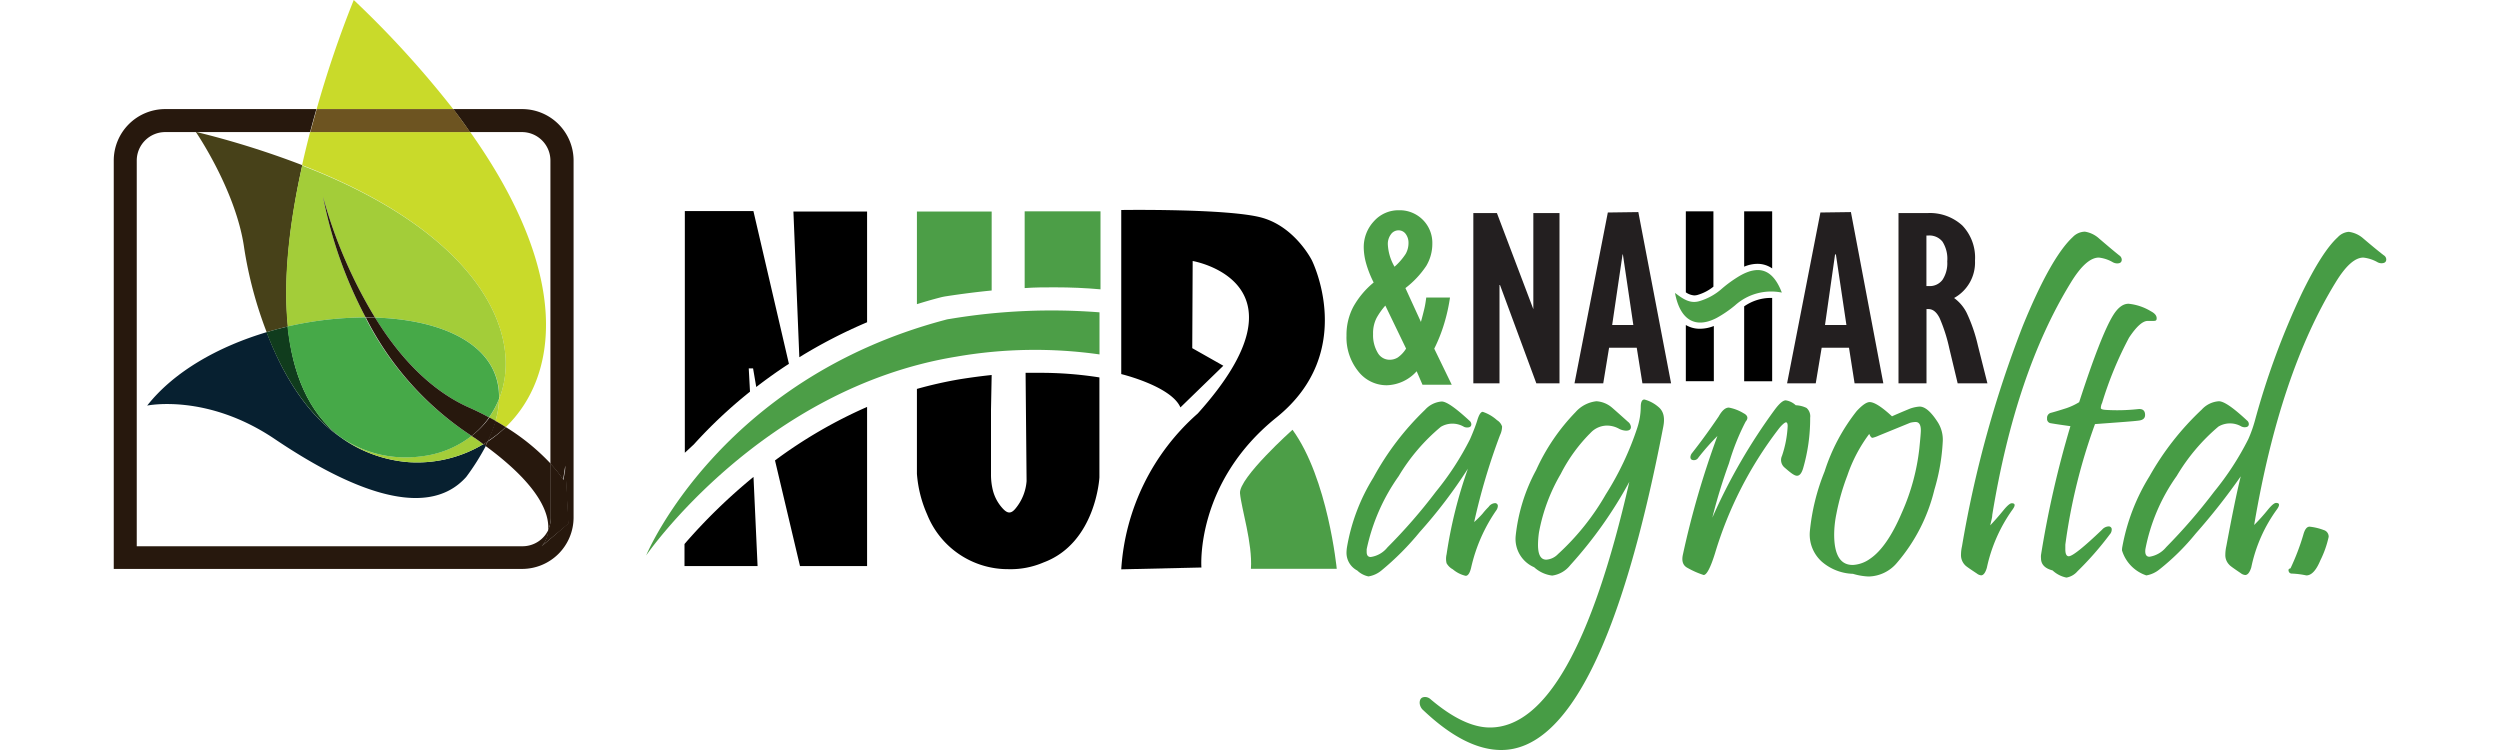 <svg id="Layer_1" data-name="Layer 1" xmlns="http://www.w3.org/2000/svg" viewBox="0 0 300 90"><defs><style>.cls-1{fill:none;}.cls-2{fill:#27180d;}.cls-3{fill:#474119;}.cls-4{fill:#072030;}.cls-5{fill:#103c1d;}.cls-6{fill:#c9da2a;}.cls-7{fill:#6d5421;}.cls-8{fill:#a3cd39;}.cls-9{fill:#46a948;}.cls-10{fill:#4c9e47;}.cls-11{fill:#231f20;}.cls-12{fill:#479c45;}</style></defs><path class="cls-1" d="M60.69,51.25a26.15,26.15,0,0,1,5.41,4.41V19.27a3.42,3.42,0,0,0-3.42-3.42H56.43C68.69,33.13,66.91,45.27,60.69,51.25Z"/><path class="cls-1" d="M58.26,53.49a28.22,28.22,0,0,1-2.37,3.76c-5,5.6-14.81,1-23-4.56s-15.29-4-15.29-4c3.25-4.12,8.56-7.08,14.34-8.81a48.81,48.81,0,0,1-2.67-10.1c-1-6.88-5.84-13.9-5.84-13.9a105.49,105.49,0,0,1,12.79,4c.3-1.35.63-2.68,1-4H19.83a3.42,3.42,0,0,0-3.42,3.42V65.55H62.68a3.43,3.43,0,0,0,3.1-2C65.93,61.64,64.8,58.3,58.26,53.49Z"/><path class="cls-2" d="M62.68,13.09h-8.3c.72.94,1.41,1.86,2,2.76h6.25a3.42,3.42,0,0,1,3.42,3.42V55.66a12.34,12.34,0,0,1,1.52,1.92l.26-1.69.35,6.93L65,65.55a3.17,3.17,0,0,0,.82-2,3.43,3.43,0,0,1-3.1,2H16.41V19.27a3.42,3.42,0,0,1,3.42-3.42H37.21c.25-.94.5-1.86.76-2.76H19.83a6.18,6.18,0,0,0-6.18,6.18v49h49a6.18,6.18,0,0,0,6.18-6.18V19.27A6.18,6.18,0,0,0,62.68,13.09Z"/><path class="cls-3" d="M29.3,29.76A48.81,48.81,0,0,0,32,39.86c.85-.25,1.7-.48,2.56-.68-.62-6.07.31-13,1.72-19.36a105.49,105.49,0,0,0-12.79-4S28.34,22.88,29.3,29.76Z"/><path class="cls-4" d="M49.06,55.46a16.11,16.11,0,0,1-8.2-3C36.64,49.6,33.8,44.63,32,39.86c-5.78,1.73-11.09,4.69-14.34,8.81,0,0,7.13-1.5,15.29,4s18,10.16,23,4.56a28.22,28.22,0,0,0,2.37-3.76A2.48,2.48,0,0,0,58,53.3,15.5,15.5,0,0,1,49.06,55.46Z"/><path class="cls-5" d="M40.86,52.46c-3.92-3-5.76-7.75-6.33-13.28-.86.2-1.71.43-2.56.68C33.8,44.63,36.64,49.6,40.86,52.46Z"/><path class="cls-6" d="M42.45,0A129.32,129.32,0,0,0,38,13.09H54.38A118,118,0,0,0,42.45,0Z"/><path class="cls-6" d="M36.25,19.82C57.81,28.17,62.9,40.3,59.89,47.87a10.37,10.37,0,0,1-.43,2.64c.43.24.84.49,1.23.74,6.22-6,8-18.12-4.26-35.4H37.21C36.88,17.14,36.55,18.47,36.25,19.82Z"/><path class="cls-7" d="M56.43,15.85c-.64-.9-1.33-1.82-2-2.76H38c-.26.9-.51,1.82-.76,2.76Z"/><path class="cls-8" d="M34.53,39.18a42.17,42.17,0,0,1,9.35-1.09A52.23,52.23,0,0,1,38.76,23.6,57,57,0,0,0,45,38.11c8.34.25,15.07,3.41,14.9,9.76,3-7.57-2.08-19.7-23.64-28C34.84,26.17,33.91,33.11,34.53,39.18Z"/><path class="cls-8" d="M40.86,52.46a16.11,16.11,0,0,0,8.2,3A15.5,15.5,0,0,0,58,53.3c-.44-.32-.91-.66-1.41-1a12,12,0,0,1-6.08,2.46A13.81,13.81,0,0,1,40.86,52.46Z"/><path class="cls-8" d="M59.46,50.51a10.37,10.37,0,0,0,.43-2.64,10.81,10.81,0,0,1-1.2,2.22Z"/><path class="cls-9" d="M45,38.11c2.67,4.31,6.3,8.47,11,10.67,1,.42,1.86.86,2.68,1.31a10.81,10.81,0,0,0,1.2-2.22C60.06,41.52,53.33,38.36,45,38.11Z"/><path class="cls-9" d="M40.86,52.46a13.81,13.81,0,0,0,9.65,2.31,12,12,0,0,0,6.08-2.46l-.75-.51a36.69,36.69,0,0,1-12-13.71,42.17,42.17,0,0,0-9.35,1.09C35.1,44.71,36.94,49.5,40.86,52.46Z"/><path class="cls-2" d="M60.69,51.25A14.92,14.92,0,0,1,58.51,53c-.08.17-.16.34-.25.51,6.54,4.81,7.67,8.15,7.52,10.08a3.49,3.49,0,0,0,.32-1.44V55.66A26.15,26.15,0,0,0,60.69,51.25Z"/><path class="cls-2" d="M65.78,63.57a3.17,3.17,0,0,1-.82,2l3.27-2.73-.35-6.93-.26,1.69a12.34,12.34,0,0,0-1.52-1.92v6.47A3.49,3.49,0,0,1,65.78,63.57Z"/><path class="cls-2" d="M58.26,53.49c.09-.17.17-.34.25-.51-.17.11-.33.22-.51.32A2.48,2.48,0,0,1,58.26,53.49Z"/><path class="cls-2" d="M60.69,51.25c-.39-.25-.8-.5-1.23-.74a15.34,15.34,0,0,1-1,2.47A14.92,14.92,0,0,0,60.69,51.25Z"/><path class="cls-2" d="M45,38.11A57,57,0,0,1,38.76,23.6a52.23,52.23,0,0,0,5.12,14.49Z"/><path class="cls-2" d="M56.59,52.31c.5.33,1,.67,1.41,1,.18-.1.34-.21.51-.32a15.34,15.34,0,0,0,1-2.47l-.77-.42A10.51,10.51,0,0,1,56.59,52.31Z"/><path class="cls-2" d="M55.84,51.8l.75.51a10.51,10.51,0,0,0,2.1-2.22c-.82-.45-1.71-.89-2.68-1.31-4.72-2.2-8.35-6.36-11-10.67l-1.11,0A36.69,36.69,0,0,0,55.84,51.8Z"/><path d="M94.67,43.66c-1.41.91-2.71,1.85-3.92,2.78l-.38-2.23h-.52L90,47a57.14,57.14,0,0,0-6.74,6.33l0,0-1.08,1v-29h8.23Z"/><path d="M104.05,25.38V38.67a60.52,60.52,0,0,0-8.13,4.2l-.71-17.49Z"/><path class="cls-10" d="M119,25.38v9.48q-2.65.26-5.45.69a6.83,6.83,0,0,0-.81.17c-.92.24-1.82.5-2.71.78V25.38Z"/><path class="cls-10" d="M132.06,25.36v9.36c-1.76-.16-3.6-.24-5.51-.24-1.17,0-2.36,0-3.59.09V25.36Z"/><path d="M90.91,67.93H82.14V65.28a67.29,67.29,0,0,1,8.28-8.05Z"/><path d="M104.05,48.83v19.1H96L93,55.25A56.85,56.85,0,0,1,104.05,48.83Z"/><path class="cls-10" d="M131.94,37.48v5.05a55.14,55.14,0,0,0-17.19.27c-23.27,3.81-37,23.54-37.21,23.85.13-.33,8.95-21.13,35.87-28.26a3,3,0,0,1,.52-.11A74,74,0,0,1,131.94,37.48Z"/><path d="M124.5,44.74h-.43l-1,0,.12,13v0A5.85,5.85,0,0,1,121.88,61c-.56.7-1,.63-1.57,0a5.06,5.06,0,0,1-1.17-2.18,7.74,7.74,0,0,1-.22-1.88c0-2.59,0-5.18,0-7.77L119,45c-1.24.13-2.5.3-3.77.5a49.87,49.87,0,0,0-5.2,1.17V56.85a14.72,14.72,0,0,0,1.23,4.89A10.44,10.44,0,0,0,121,68.3a10,10,0,0,0,4.23-.81h0c6.29-2.34,6.7-10.2,6.7-10.2v-12A45.5,45.5,0,0,0,124.5,44.74Z"/><path class="cls-10" d="M168.65,34.57l1.86,4.06c.16-.57.29-1.09.4-1.54s.18-.92.24-1.39H174a21.23,21.23,0,0,1-.7,3.14,18.82,18.82,0,0,1-1.19,3l2.1,4.33h-3.51L170,44.55a5,5,0,0,1-3.57,1.68,4.3,4.3,0,0,1-3.46-1.7,6.47,6.47,0,0,1-1.39-4.25,7.2,7.2,0,0,1,.81-3.45,10.2,10.2,0,0,1,2.45-2.93,12.72,12.72,0,0,1-.91-2.31,7.29,7.29,0,0,1-.28-1.84,4.54,4.54,0,0,1,1.23-3.21,3.93,3.93,0,0,1,3-1.31,3.91,3.91,0,0,1,4,4,5.17,5.17,0,0,1-.73,2.68A11.12,11.12,0,0,1,168.65,34.57Zm-2.41,2.1a8.42,8.42,0,0,0-1.05,1.48,4,4,0,0,0-.42,1.94,4.11,4.11,0,0,0,.55,2.23,1.63,1.63,0,0,0,1.41.85,1.84,1.84,0,0,0,1-.27,3.59,3.59,0,0,0,1-1.07Zm1.1-4.66a7.44,7.44,0,0,0,1.34-1.54,2.65,2.65,0,0,0,.34-1.3,1.76,1.76,0,0,0-.34-1.1,1.05,1.05,0,0,0-.85-.43,1.11,1.11,0,0,0-.92.48,1.91,1.91,0,0,0-.37,1.2A5.89,5.89,0,0,0,167.34,32Z"/><path class="cls-11" d="M179.63,25.57,184,37.1H184V25.57h3.14V46h-2.78L180,34.2h-.06V46H176.8V25.57Z"/><path class="cls-11" d="M196.6,25.45,200.53,46h-3.44l-.68-4.27h-3.32l-.7,4.27h-3.45l4-20.5Zm-1.89,5.06L193.46,39H196l-1.25-8.45Z"/><path class="cls-11" d="M222.11,25.45,226,46h-3.45l-.67-4.27H218.6L217.89,46h-3.44l4-20.5Zm-1.9,5.06L219,39h2.57l-1.26-8.45Z"/><path class="cls-11" d="M231.29,25.57a5.77,5.77,0,0,1,4.19,1.49A5.59,5.59,0,0,1,237,31.27a4.86,4.86,0,0,1-2.51,4.49A4.93,4.93,0,0,1,236,37.54a19.07,19.07,0,0,1,1.34,3.89L238.49,46h-3.57l-1-4.18a19.47,19.47,0,0,0-1.17-3.66c-.36-.71-.8-1.07-1.33-1.07h-.24V46h-3.36V25.57Zm-.12,8.76h.3a1.91,1.91,0,0,0,1.63-.75,3.62,3.62,0,0,0,.57-2.21A3.83,3.83,0,0,0,233.1,29a2,2,0,0,0-1.66-.74h-.27Z"/><path d="M202.3,35.08a2.06,2.06,0,0,0,1,.37,1.65,1.65,0,0,0,.38-.05,5.44,5.44,0,0,0,1.93-1V25.36H202.3Zm7-9.72V32a4.18,4.18,0,0,1,1.59-.34,3.07,3.07,0,0,1,1.77.55V25.36Zm0,11.39v9h3.36v-10h-.18A5.59,5.59,0,0,0,209.32,36.75Zm-7,2.21v6.78h3.36V39.12a4.55,4.55,0,0,1-1.63.33A3.23,3.23,0,0,1,202.3,39Z"/><path class="cls-10" d="M213.82,35.11a6.48,6.48,0,0,0-5.61,1.53A13.79,13.79,0,0,1,206,38.15c-2.57,1.34-4.4.24-5-3,.91.68,1.75,1.31,2.88,1a7.05,7.05,0,0,0,2.78-1.54,15.33,15.33,0,0,1,2.09-1.5C211.14,31.73,212.77,32.37,213.82,35.11Z"/><path class="cls-12" d="M180,52.22a76.23,76.23,0,0,0-3.1,10.43,12.67,12.67,0,0,0,1-1,8.56,8.56,0,0,1,.74-.83,1,1,0,0,1,.73-.44.33.33,0,0,1,.37.37,1,1,0,0,1-.2.51,19.66,19.66,0,0,0-3,6.84c-.15.65-.37,1-.66,1a3.69,3.69,0,0,1-1.54-.78,1.89,1.89,0,0,1-.75-.73,2.28,2.28,0,0,1,0-1.07,54.66,54.66,0,0,1,2.56-10.28,58.71,58.71,0,0,1-5.78,7.6,33,33,0,0,1-4.6,4.62,3.23,3.23,0,0,1-1.56.71,2.73,2.73,0,0,1-1.34-.71,2.39,2.39,0,0,1-1.29-2.14,4.82,4.82,0,0,1,.05-.61,23.23,23.23,0,0,1,3.17-8.39A33.35,33.35,0,0,1,171,49.18a3,3,0,0,1,2-1c.59,0,1.7.8,3.34,2.31a.58.58,0,0,1,.22.42q0,.39-.51.39a.91.91,0,0,1-.37-.08,2.72,2.72,0,0,0-2.78,0,23.17,23.17,0,0,0-5.06,5.92A23.58,23.58,0,0,0,164,65.91c0,.11,0,.22,0,.32,0,.4.16.61.49.61a3.15,3.15,0,0,0,2-1.15A64.59,64.59,0,0,0,172.31,59a34.29,34.29,0,0,0,4.09-6.29c.44-1,.72-1.77.85-2.19.21-.73.44-1.1.68-1.1a4.85,4.85,0,0,1,1.71,1,1.4,1.4,0,0,1,.61.76A2.43,2.43,0,0,1,180,52.22Z"/><path class="cls-12" d="M199.59,51.22Q192.11,90,180.15,90q-4.31,0-9.33-4.75a1.24,1.24,0,0,1-.46-.9c0-.47.22-.71.66-.71a1,1,0,0,1,.65.27q4,3.39,7.12,3.39,10,0,16.73-29.48a51.12,51.12,0,0,1-7.09,10,3.33,3.33,0,0,1-2.17,1.25,3.92,3.92,0,0,1-2.16-1,3.7,3.7,0,0,1-2.22-3.75,21.24,21.24,0,0,1,2.46-7.92,24.46,24.46,0,0,1,4.72-6.94,3.91,3.91,0,0,1,2.51-1.31,3.17,3.17,0,0,1,1.83.73c.1.08.75.65,1.95,1.73a.87.87,0,0,1,.36.63c0,.29-.19.44-.58.44a1.94,1.94,0,0,1-.83-.22,3,3,0,0,0-1.44-.39,2.73,2.73,0,0,0-1.85.73,19.39,19.39,0,0,0-3.72,5.07,21.6,21.6,0,0,0-2.61,7,11,11,0,0,0-.12,1.49c0,1.2.32,1.8,1,1.8a2.14,2.14,0,0,0,1.39-.66,29.66,29.66,0,0,0,5.75-7.18,36,36,0,0,0,3.78-8,8.23,8.23,0,0,0,.41-2.46c0-.62.15-.92.44-.92a4.3,4.3,0,0,1,1.8,1C199.64,49.44,199.8,50.17,199.59,51.22Z"/><path class="cls-12" d="M217.22,50.13a21.37,21.37,0,0,1-.85,6.08c-.18.59-.42.88-.73.88s-.73-.32-1.51-1a1.18,1.18,0,0,1-.29-1.39,13,13,0,0,0,.68-3.56c0-.31-.07-.46-.2-.46s-.51.29-.95.88A46.36,46.36,0,0,0,205.8,66.4c-.54,1.73-1,2.6-1.36,2.6a10.15,10.15,0,0,1-1.93-.85c-.55-.28-.74-.81-.56-1.61a106.29,106.29,0,0,1,4.14-14.22,28.68,28.68,0,0,0-2.29,2.6.61.61,0,0,1-.53.3c-.28,0-.42-.13-.42-.37a.87.87,0,0,1,.2-.49c.79-1,1.86-2.42,3.19-4.38.4-.72.81-1.07,1.22-1.07a5.18,5.18,0,0,1,1.77.68c.51.26.59.61.25,1a27.35,27.35,0,0,0-2,5,65.49,65.49,0,0,0-2,6.53,68.74,68.74,0,0,1,7.52-13q.81-1.08,1.29-1.08a2.27,2.27,0,0,1,1.2.59,3.27,3.27,0,0,1,1.29.32A1.33,1.33,0,0,1,217.22,50.13Z"/><path class="cls-12" d="M233.13,53a24.28,24.28,0,0,1-1,5.75,21,21,0,0,1-4.48,8.77,4.56,4.56,0,0,1-3.41,1.66,7.49,7.49,0,0,1-1.88-.32,6,6,0,0,1-3.72-1.44,4.37,4.37,0,0,1-1.46-3.63,25.61,25.61,0,0,1,1.77-7.21,22.93,22.93,0,0,1,3.85-7.25q1-1.08,1.56-1.08c.55,0,1.45.57,2.68,1.71q.51-.24,2.1-.9a4.19,4.19,0,0,1,1.21-.27c.64,0,1.34.59,2.12,1.78A3.9,3.9,0,0,1,233.13,53Zm-2.8.71c.11-1.09.17-1.78.17-2.07q0-1-.63-1a2.94,2.94,0,0,0-.64.09l-3.77,1.54a4.07,4.07,0,0,1-.76.27c-.13,0-.26-.16-.39-.47a17.92,17.92,0,0,0-2.63,5,27.06,27.06,0,0,0-1.31,4.58,12.83,12.83,0,0,0-.27,2.48q0,3.75,2.31,3.66a3.87,3.87,0,0,0,2-.74c1.36-.92,2.64-2.77,3.82-5.55A25.88,25.88,0,0,0,230.33,53.73Z"/><path class="cls-12" d="M254.3,30.64a.65.65,0,0,1,.31.51c0,.31-.18.46-.56.46a1.16,1.16,0,0,1-.51-.14,4.22,4.22,0,0,0-1.68-.56q-1.53,0-3.36,3-6.63,10.78-9.43,27.89c0,.31-.13.72-.24,1.24.37-.39.93-1,1.66-1.9.42-.5.73-.75.92-.75.42,0,.46.25.1.75a18.72,18.72,0,0,0-3.09,7q-.27.9-.69.9a1,1,0,0,1-.51-.22c-.83-.55-1.3-.87-1.41-1a1.71,1.71,0,0,1-.49-1.27,4.71,4.71,0,0,1,.12-1,134.73,134.73,0,0,1,7.29-26.43q3.36-8.22,6-10.67a2.07,2.07,0,0,1,1.46-.65,3.28,3.28,0,0,1,1.71.83C252.71,29.32,253.5,30,254.3,30.64Z"/><path class="cls-12" d="M258.12,37.36c.46.24.68.52.68.83s-.15.32-.46.32l-.3,0-.31,0c-.62,0-1.36.68-2.24,2a43.34,43.34,0,0,0-3.24,7.85,1.41,1.41,0,0,0-.15.63c.05.12.26.18.64.2a22.87,22.87,0,0,0,3.85-.1c.55-.05.82.19.82.71,0,.35-.21.57-.63.65s-2.13.2-5.38.44a68.79,68.79,0,0,0-3.56,14.47c0,.21,0,.4,0,.56,0,.55.14.83.41.83q.66,0,4-3.19a1.1,1.1,0,0,1,.76-.39.36.36,0,0,1,.39.27.85.85,0,0,1-.22.68,37.85,37.85,0,0,1-3.88,4.43,2.25,2.25,0,0,1-1.33.76,3.42,3.42,0,0,1-1.66-.86c-.93-.24-1.39-.73-1.39-1.46a2.08,2.08,0,0,1,0-.39,120.11,120.11,0,0,1,3.53-15.46c-.86-.12-1.64-.23-2.34-.35a.51.51,0,0,1-.46-.58.62.62,0,0,1,.49-.68q.48-.12,1.8-.54a7.6,7.6,0,0,0,1.56-.73q2.61-8.06,4.09-10.45c.57-.91,1.18-1.36,1.83-1.36A6.38,6.38,0,0,1,258.12,37.36Z"/><path class="cls-12" d="M286.06,30.64a.59.59,0,0,1,.29.49c0,.3-.19.46-.58.46a1,1,0,0,1-.46-.12,4.41,4.41,0,0,0-1.71-.56q-1.52,0-3.34,3Q273.57,44.82,270.5,63a23.34,23.34,0,0,0,1.7-1.9q.63-.75.93-.75.64,0,.12.75a18,18,0,0,0-3.1,7c-.19.6-.43.9-.73.9a1,1,0,0,1-.53-.22c-.81-.55-1.27-.87-1.37-1a1.64,1.64,0,0,1-.48-1.24,4.81,4.81,0,0,1,.12-1c.7-3.75,1.27-6.54,1.73-8.38a75.6,75.6,0,0,1-5.4,6.86,27.79,27.79,0,0,1-4.37,4.32,3.39,3.39,0,0,1-1.56.71,4.57,4.57,0,0,1-2.92-3,2.2,2.2,0,0,1,.05-.49,24.31,24.31,0,0,1,3.25-8.41,33.42,33.42,0,0,1,6.27-8,3.06,3.06,0,0,1,2.05-1c.63,0,1.76.8,3.38,2.31a.55.55,0,0,1,.22.42q0,.39-.51.39a1,1,0,0,1-.36-.08,2.72,2.72,0,0,0-2.78,0,23.29,23.29,0,0,0-5,5.92,22.47,22.47,0,0,0-3.76,8.77c-.08.62.09.93.49.93a3.24,3.24,0,0,0,2-1.15A67.15,67.15,0,0,0,265.7,59a34.29,34.29,0,0,0,4.09-6.29,15.58,15.58,0,0,0,.8-2.24,92.45,92.45,0,0,1,5.65-15.32q2.44-5,4.29-6.68a2,2,0,0,1,1.32-.65,3.27,3.27,0,0,1,1.75.8C284.41,29.31,285.23,30,286.06,30.64Z"/><path class="cls-12" d="M278.83,63.6a.82.82,0,0,1,.61.82,12,12,0,0,1-1,2.83q-.75,1.8-1.68,1.8a10.19,10.19,0,0,0-1.75-.22.37.37,0,0,1-.37-.29c-.06-.18,0-.29.22-.34a27.86,27.86,0,0,0,1.53-4c.18-.68.43-1,.76-1A6.69,6.69,0,0,1,278.83,63.6Z"/><path d="M134.55,25.2V44.89s6,1.45,7.1,4l5.15-5-3.73-2.11.05-10.46s14.79,2.53.61,18.3a27.16,27.16,0,0,0-9.18,18.7l9.62-.22s-.79-10.13,9-18,4.25-18.87,4.25-18.87-2-4-6-5.11S134.55,25.2,134.55,25.2Z"/><path class="cls-10" d="M155.1,51.57s-6.46,5.78-6.3,7.62,1.52,6,1.31,9.07h10.3S159.35,57.41,155.1,51.57Z"/></svg>